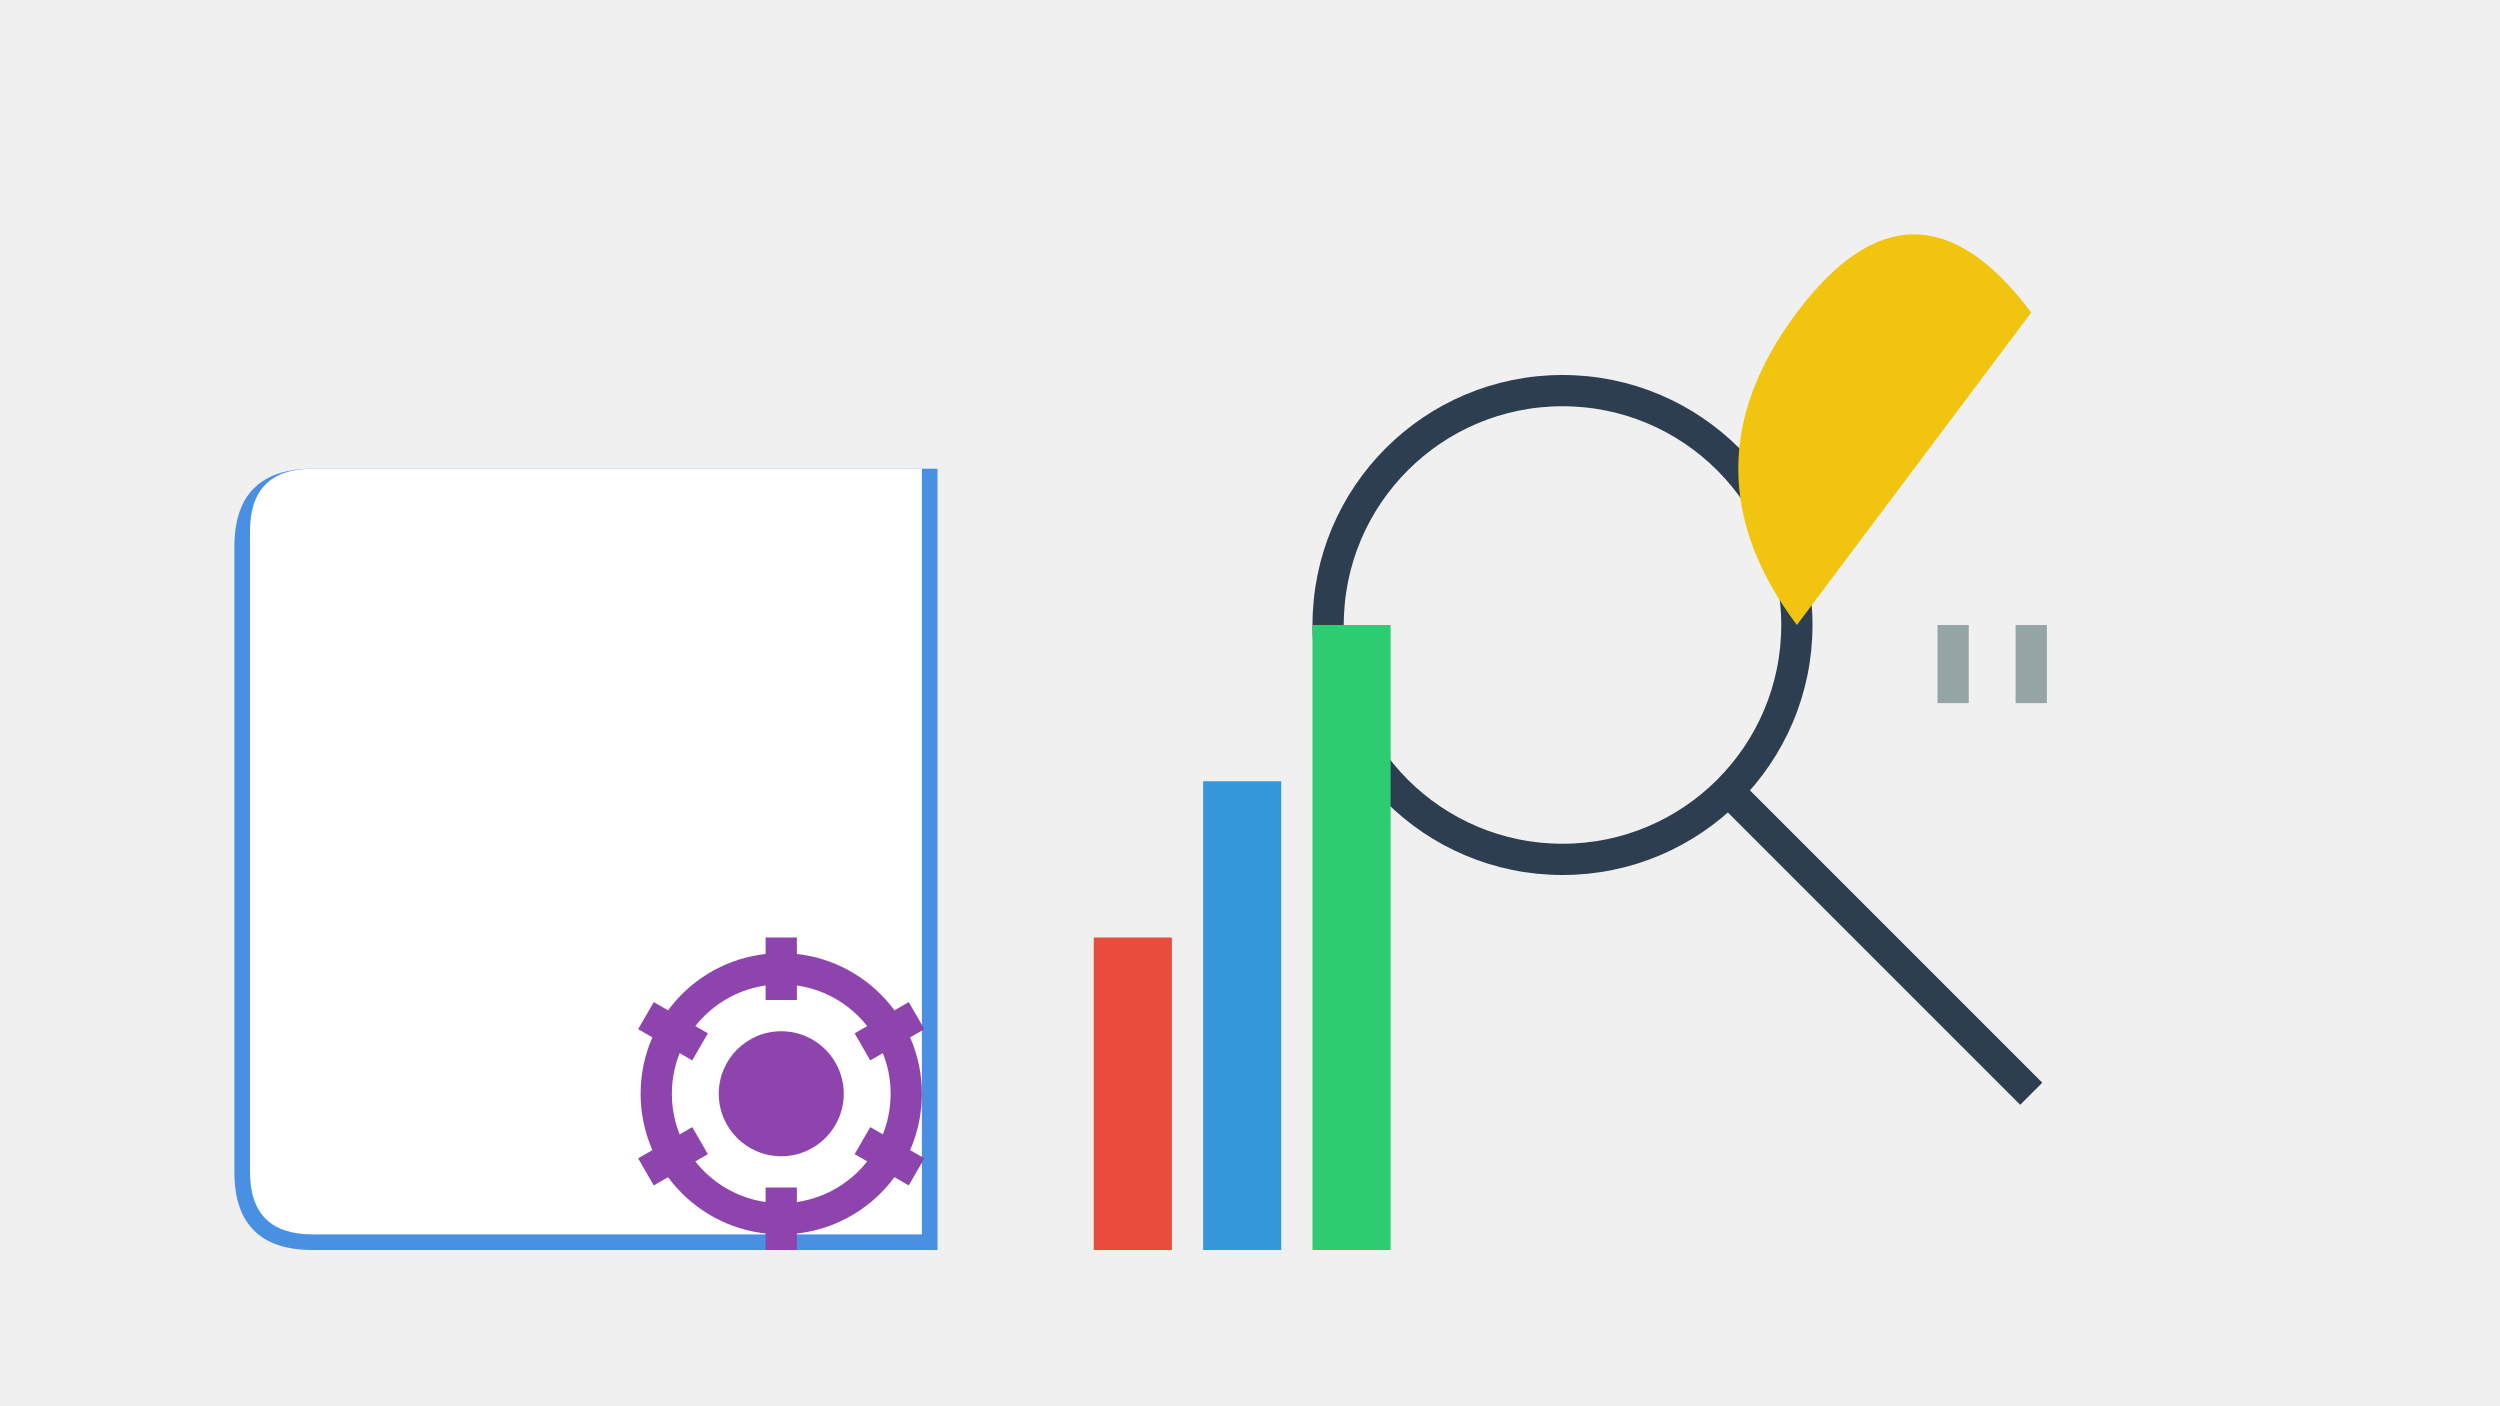 <svg width="1600" height="900" xmlns="http://www.w3.org/2000/svg">
  <!-- 背景 -->
  <rect width="100%" height="100%" fill="#f0f0f0"/>
  
  <!-- 书本 - 代表研究基础 -->
  <path d="M200,300 h400 v500 h-400 q-50,0 -50,-50 v-400 q0,-50 50,-50" fill="#4a90e2"/>
  <path d="M200,300 h390 v490 h-390 q-40,0 -40,-40 v-410 q0,-40 40,-40" fill="#ffffff"/>
  
  <!-- 放大镜 - 代表深入研究 -->
  <circle cx="1000" cy="400" r="150" fill="none" stroke="#2c3e50" stroke-width="20"/>
  <line x1="1110" y1="510" x2="1300" y2="700" stroke="#2c3e50" stroke-width="20"/>
  
  <!-- 图表 - 代表数据分析 -->
  <rect x="700" y="600" width="50" height="200" fill="#e74c3c"/>
  <rect x="770" y="500" width="50" height="300" fill="#3498db"/>
  <rect x="840" y="400" width="50" height="400" fill="#2ecc71"/>
  
  <!-- 灯泡 - 代表创新思维 -->
  <path d="M1300,200 q-75,-100 -150,0 q-75,100 0,200 q75,-100 150,-200" fill="#f1c40f"/>
  <rect x="1240" y="400" width="20" height="50" fill="#95a5a6"/>
  <rect x="1290" y="400" width="20" height="50" fill="#95a5a6"/>
  
  <!-- 齿轮 - 代表学科交叉 -->
  <circle cx="500" cy="700" r="80" fill="none" stroke="#8e44ad" stroke-width="20"/>
  <circle cx="500" cy="700" r="40" fill="#8e44ad"/>
  <g transform="translate(500 700)">
    <rect x="-10" y="-100" width="20" height="40" fill="#8e44ad" transform="rotate(0)"/>
    <rect x="-10" y="-100" width="20" height="40" fill="#8e44ad" transform="rotate(60)"/>
    <rect x="-10" y="-100" width="20" height="40" fill="#8e44ad" transform="rotate(120)"/>
    <rect x="-10" y="-100" width="20" height="40" fill="#8e44ad" transform="rotate(180)"/>
    <rect x="-10" y="-100" width="20" height="40" fill="#8e44ad" transform="rotate(240)"/>
    <rect x="-10" y="-100" width="20" height="40" fill="#8e44ad" transform="rotate(300)"/>
  </g>
</svg>